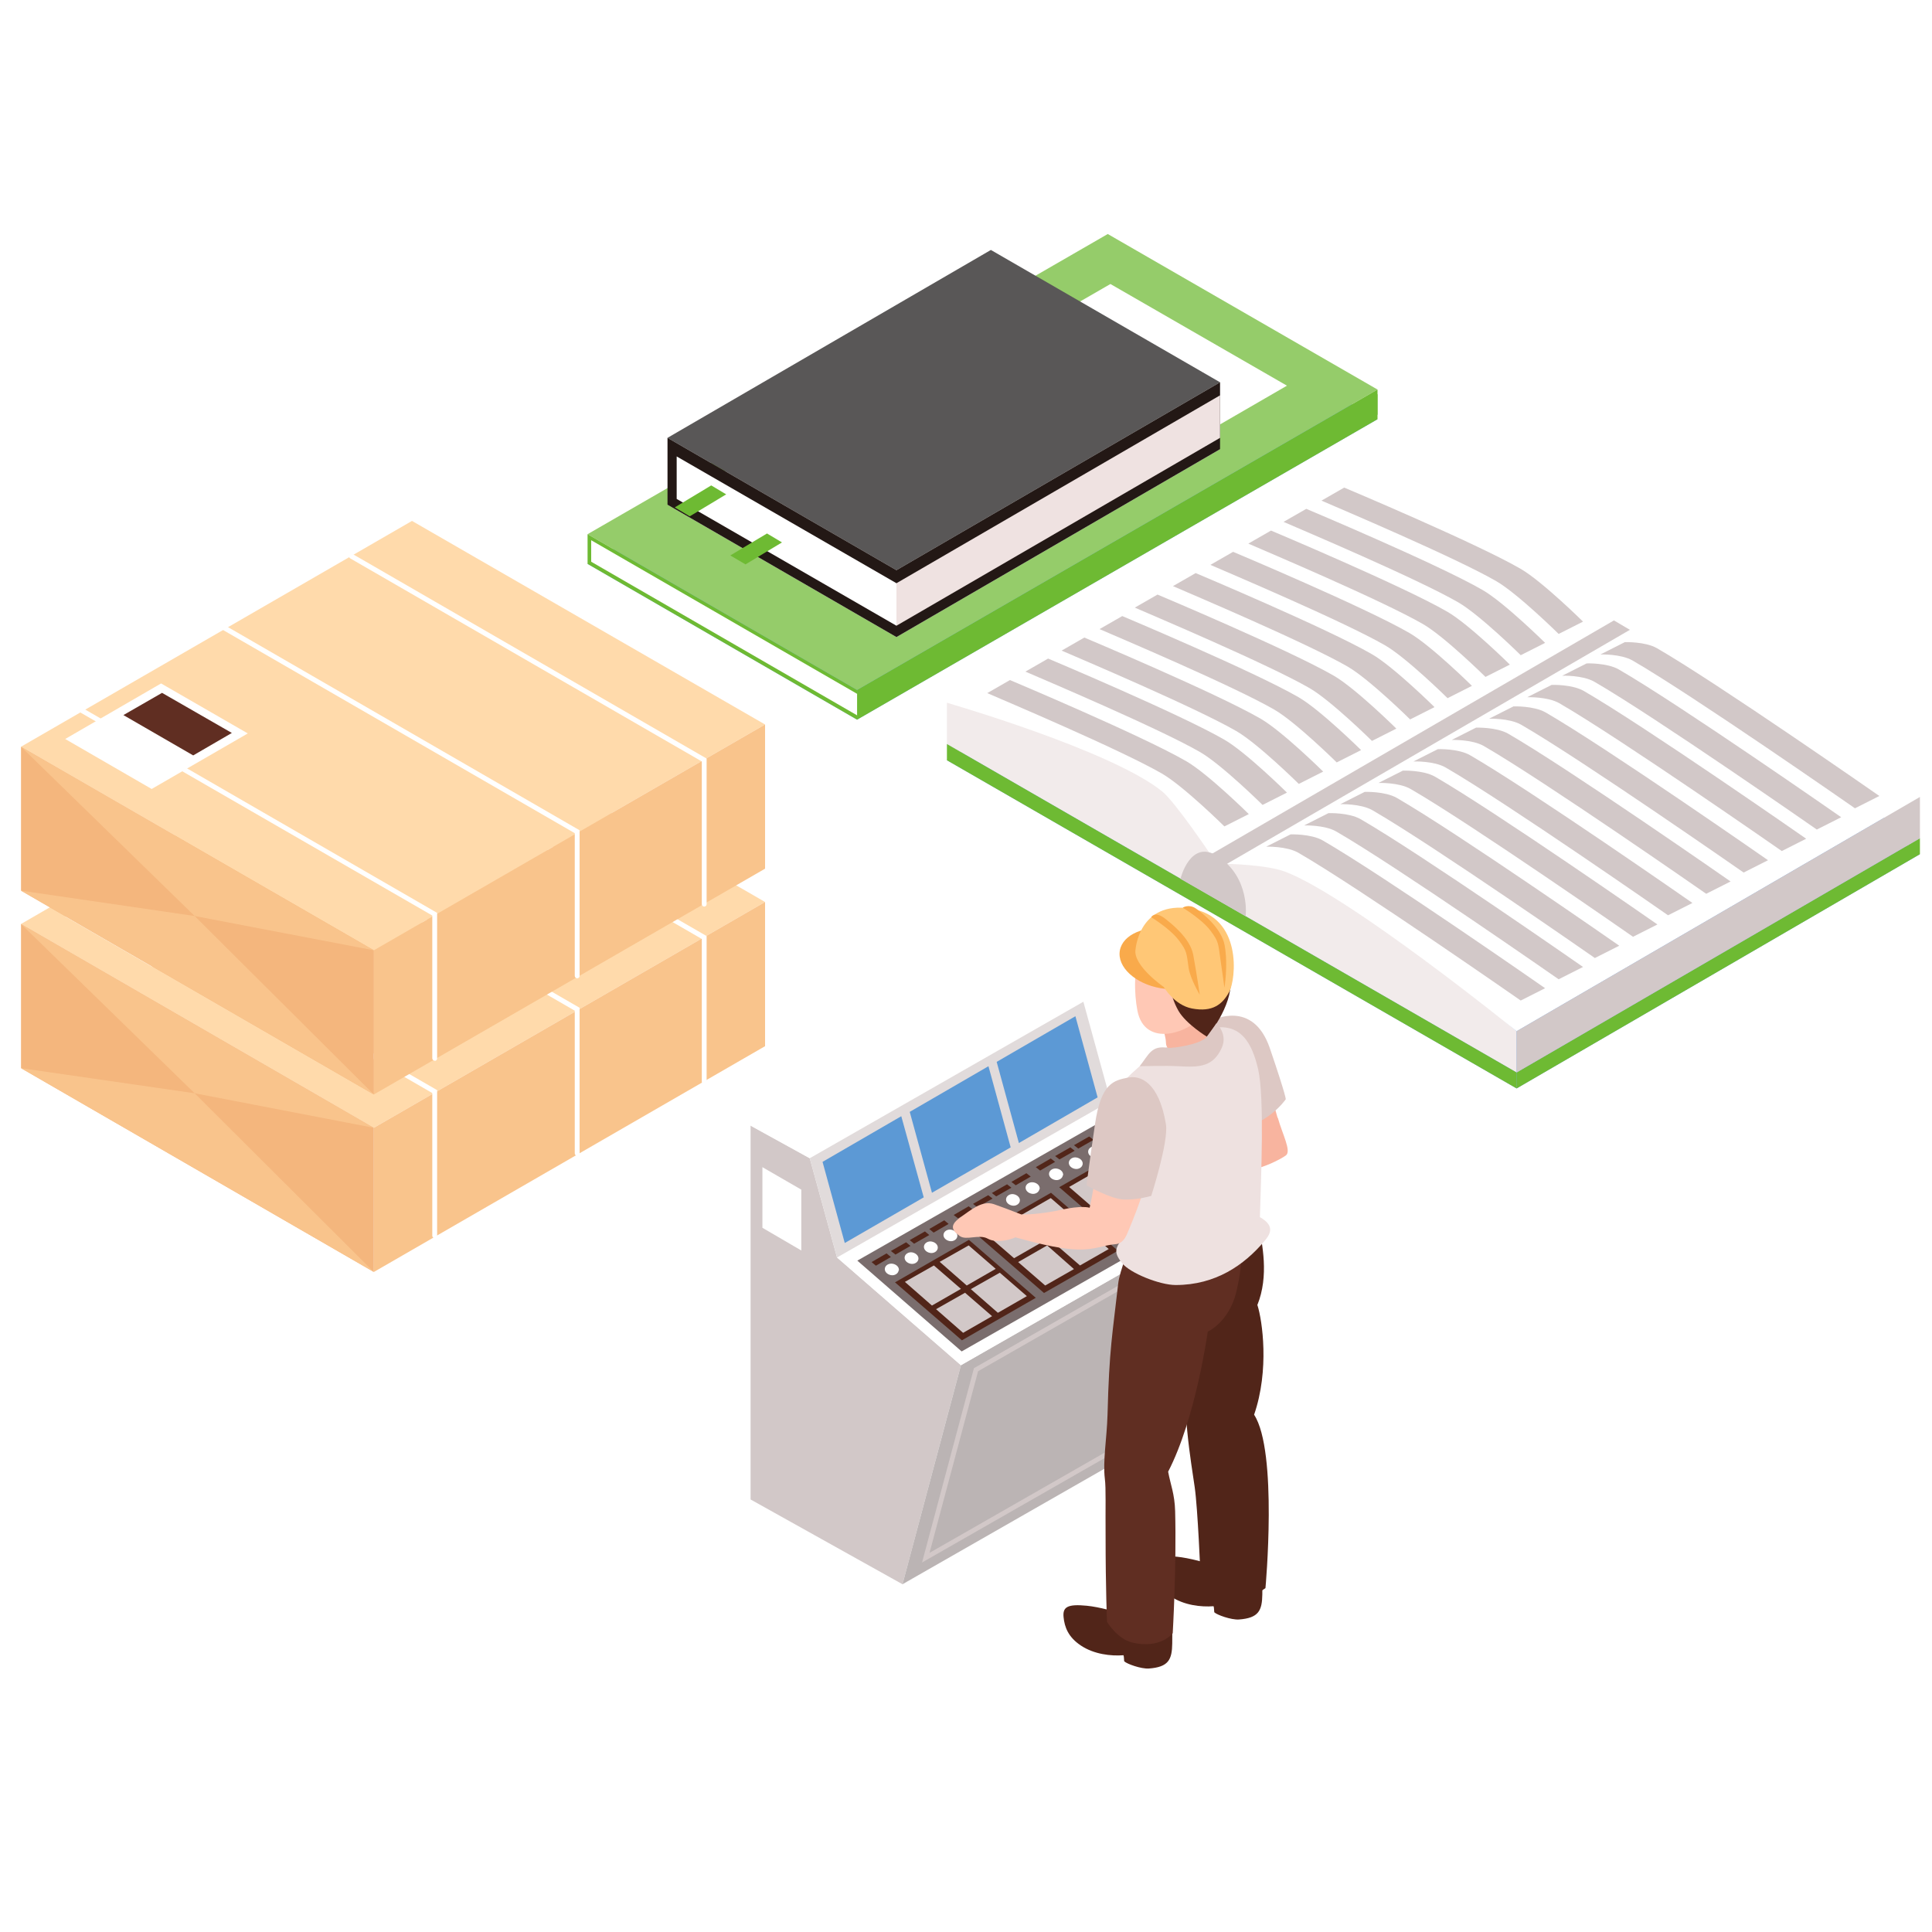 <?xml version="1.0" encoding="UTF-8"?> <svg xmlns="http://www.w3.org/2000/svg" xmlns:i="http://ns.adobe.com/AdobeIllustrator/10.0/" xmlns:xlink="http://www.w3.org/1999/xlink" version="1.2" viewBox="0 0 800 800"><defs><filter id="drop-shadow-1" x="-7" y="81" width="817" height="625" filterUnits="userSpaceOnUse"><feOffset dx="2" dy="2"></feOffset><feGaussianBlur result="blur" stdDeviation="5"></feGaussianBlur><feFlood flood-color="#000" flood-opacity=".2"></feFlood><feComposite in2="blur" operator="in"></feComposite><feComposite in="SourceGraphic"></feComposite></filter></defs><g><g id="_レイヤー_1" data-name="レイヤー_1"><g filter="url(#drop-shadow-1)"><g><g><g><polygon points="314.8 371.5 152.8 465 6.7 380.6 168.6 287.1 314.8 371.5" fill="#ffdaab"></polygon><polygon points="100.6 375.2 60.8 398.2 25 377.5 64.7 354.5 100.6 375.2" fill="#fff"></polygon><polygon points="94 375 78 384.2 49.1 367.6 65.1 358.3 94 375" fill="#602e22"></polygon><polygon points="314.8 371.5 152.8 465 152.8 524.7 314.8 431.2 314.8 371.5" fill="#f9c48c"></polygon><polygon points="6.7 380.6 6.7 440.3 152.8 524.7 152.8 465 6.7 380.6" fill="#f4b67d"></polygon></g><path d="M178,510.7c-.6,0-1-.5-1-1v-59.1L31.4,366.5c-.5-.3-.6-.9-.4-1.4.3-.5.9-.6,1.4-.4l146.6,84.7v60.3c0,.6-.5,1-1,1Z" fill="#fff"></path><path d="M237,476.6c-.6,0-1-.5-1-1v-59.1l-145.6-84.1c-.5-.3-.6-.9-.4-1.4.3-.5.9-.6,1.4-.4l146.6,84.7v60.3c0,.6-.5,1-1,1Z" fill="#fff"></path><path d="M289.6,446.9c-.6,0-1-.5-1-1v-59.1l-145.6-84.1c-.5-.3-.6-.9-.4-1.4.3-.5.9-.6,1.4-.4l146.6,84.7v60.3c0,.6-.5,1-1,1Z" fill="#fff"></path><polygon points="6.7 380.6 78.6 450.7 152.8 465 6.7 380.6" fill="#f9c48c"></polygon><polygon points="6.7 440.3 78.6 450.7 152.8 524.7 6.7 440.3" fill="#f9c48c"></polygon></g><g><g><polygon points="314.8 298 152.8 391.5 6.7 307.2 168.6 213.7 314.8 298" fill="#ffdaab"></polygon><polygon points="100.6 301.7 60.8 324.7 25 304 64.7 281 100.6 301.7" fill="#fff"></polygon><polygon points="94 301.5 78 310.8 49.1 294.1 65.1 284.9 94 301.5" fill="#602e22"></polygon><polygon points="314.8 298 152.8 391.5 152.8 451.2 314.8 357.7 314.8 298" fill="#f9c48c"></polygon><polygon points="6.7 307.2 6.7 366.8 152.8 451.2 152.8 391.5 6.7 307.2" fill="#f4b67d"></polygon></g><path d="M178,437.2c-.6,0-1-.5-1-1v-59.1L31.4,293.1c-.5-.3-.6-.9-.4-1.4.3-.5.9-.6,1.4-.4l146.6,84.7v60.3c0,.6-.5,1-1,1Z" fill="#fff"></path><path d="M237,403.1c-.6,0-1-.5-1-1v-59.1l-145.6-84.1c-.5-.3-.6-.9-.4-1.4.3-.5.9-.6,1.4-.4l146.6,84.7v60.3c0,.6-.5,1-1,1Z" fill="#fff"></path><path d="M289.6,373.4c-.6,0-1-.5-1-1v-59.1l-145.6-84.1c-.5-.3-.6-.9-.4-1.4.3-.5.9-.6,1.4-.4l146.6,84.7v60.3c0,.6-.5,1-1,1Z" fill="#fff"></path><polygon points="6.7 307.2 78.6 377.3 152.8 391.5 6.7 307.2" fill="#f9c48c"></polygon><polygon points="6.7 366.8 78.6 377.3 152.8 451.2 6.7 366.8" fill="#f9c48c"></polygon></g></g><g><polygon points="241.3 231.5 352.9 296 568.4 171.6 456.7 107.2 241.3 231.5" fill="#88b9ff"></polygon><polygon points="241.3 219.2 352.9 283.7 568.4 159.3 456.7 94.9 241.3 219.2" fill="#95cc6a"></polygon><polygon points="352.9 283.7 352.9 296 568.4 171.6 568.4 159.3 352.9 283.7" fill="#6eba33"></polygon><polygon points="241.3 219.2 241.3 231.5 352.9 296 352.9 283.7 241.3 219.2" fill="#6eba33"></polygon><polygon points="352.9 285.6 352.9 294.1 568.4 169.7 568.4 161.2 352.9 285.6" fill="#6eba33"></polygon><polygon points="242.8 221.7 242.8 230.6 352.9 294.2 352.9 285.3 242.8 221.7" fill="#fff"></polygon><polygon points="410.3 143 483.4 185.2 530.9 157.7 457.8 115.6 410.3 143" fill="#fff"></polygon><polygon points="274.4 207 369.2 261.8 503.2 184 408.3 129.2 274.4 207" fill="#fff"></polygon><polygon points="274.4 179.3 369.2 234.1 503.2 156.3 408.3 101.5 274.4 179.3" fill="#595757"></polygon><polygon points="274.4 179.3 369.2 234.1 369.2 261.8 274.4 207 274.4 179.3" fill="#231815"></polygon><polygon points="503.2 184 503.2 156.3 369.2 234.1 369.2 261.8 503.2 184" fill="#231815"></polygon><polygon points="278.2 187 369.2 239.5 369.2 257.1 278.2 204.6 278.2 187" fill="#fff"></polygon><polygon points="503.2 179.3 503.2 161.7 369.2 239.5 369.2 257.1 503.2 179.3" fill="#efe2e1"></polygon><polygon points="298.7 202.7 283.6 211.8 277.4 208.1 292.5 199 298.7 202.7" fill="#6eba33"></polygon><polygon points="321.8 222.6 306.7 231.7 300.4 228 315.6 218.9 321.8 222.6" fill="#6eba33"></polygon><polygon points="390.1 312.8 626 448.7 793 351.7 557.1 215.8 390.1 312.8" fill="#7baeee"></polygon><polygon points="390.1 306.1 626 442.1 793 345.1 557.1 209.1 390.1 306.1" fill="#7baeee"></polygon><path d="M390.1,289v17.1l235.9,136v-17.1s-57.7-49.8-125.6-99.4c-68-49.6-110.3-36.6-110.3-36.6Z" fill="#f2ebeb"></path><path d="M390.1,289s67.6,19.5,89,36.6c5.6,4.5,20.2,26.3,20.2,26.3l6.6,3.8s16.6.3,24.4,3.3c27,10.4,95.7,66,95.7,66l167-97s-75.3-52.2-100.5-66.7c-4.9-2.8-19.6-2.6-19.6-2.6l-6.6-3.8s-21.2-21.3-30.2-26.5c-18.3-10.6-79-36.4-79-36.4l-167,97Z" fill="#fff"></path><g><path d="M643.4,260.5l10.1-5.1s-16.9-16.7-25.9-21.9c-18.3-10.6-73-33.6-73-33.6l-9.4,5.4c6.9,3,55.1,23.4,72.3,33.3,9,5.2,25.9,21.9,25.9,21.9Z" fill="#d2c8c8"></path><path d="M684.1,266.4c-4.9-2.8-13.3-2.5-13.3-2.5l-10.1,5.1s8.4-.3,13.3,2.5c25.1,14.5,92.1,61.2,92.1,61.2l10.1-5.1s-67-46.7-92.1-61.2Z" fill="#d2c8c8"></path><path d="M627.7,269.3l10.1-5.1s-16.9-16.7-25.9-21.9c-18.3-10.6-73-33.6-73-33.6l-9.4,5.4c6.9,3,55.1,23.4,72.3,33.3,9,5.2,25.9,21.9,25.9,21.9Z" fill="#d2c8c8"></path><path d="M668.3,275.2c-4.9-2.8-13.3-2.5-13.3-2.5l-10.1,5.1s8.4-.3,13.3,2.5c25.1,14.5,92.1,61.2,92.1,61.2l10.1-5.1s-67-46.7-92.1-61.2Z" fill="#d2c8c8"></path></g><g><path d="M613.1,278.3l10.1-5.1s-16.9-16.7-25.9-21.9c-18.3-10.6-73-33.6-73-33.6l-9.4,5.4c6.9,3,55.1,23.4,72.3,33.3,9,5.2,25.9,21.9,25.9,21.9Z" fill="#d2c8c8"></path><path d="M653.8,284.1c-4.9-2.8-13.3-2.5-13.3-2.5l-10.1,5.1s8.4-.3,13.3,2.5c25.1,14.5,92.1,61.2,92.1,61.2l10.1-5.1s-67-46.7-92.1-61.2Z" fill="#d2c8c8"></path><path d="M597.4,287.1l10.1-5.1s-16.9-16.7-25.9-21.9c-18.3-10.6-73-33.6-73-33.6l-9.4,5.4c6.9,3,55.1,23.4,72.3,33.3,9,5.2,25.9,21.9,25.9,21.9Z" fill="#d2c8c8"></path><path d="M638,293c-4.9-2.8-13.3-2.5-13.3-2.5l-10.1,5.1s8.4-.3,13.3,2.5c25.1,14.5,92.1,61.2,92.1,61.2l10.1-5.1s-67-46.7-92.1-61.2Z" fill="#d2c8c8"></path></g><g><path d="M581.9,295.9l10.1-5.1s-16.9-16.7-25.9-21.9c-18.3-10.6-73-33.6-73-33.6l-9.4,5.4c6.9,3,55.1,23.4,72.3,33.3,9,5.2,25.9,21.9,25.9,21.9Z" fill="#d2c8c8"></path><path d="M622.5,301.8c-4.9-2.8-13.3-2.5-13.3-2.5l-10.1,5.1s8.4-.3,13.3,2.5c25.1,14.5,92.1,61.2,92.1,61.2l10.1-5.1s-67-46.7-92.1-61.2Z" fill="#d2c8c8"></path><path d="M566.1,304.8l10.1-5.1s-16.9-16.7-25.9-21.9c-18.3-10.6-73-33.6-73-33.6l-9.4,5.4c6.9,3,55.1,23.4,72.3,33.3,9,5.2,25.9,21.9,25.9,21.9Z" fill="#d2c8c8"></path><path d="M606.7,310.7c-4.9-2.8-13.3-2.5-13.3-2.5l-10.1,5.1s8.4-.3,13.3,2.5c25.1,14.5,92.1,61.2,92.1,61.2l10.1-5.1s-67-46.7-92.1-61.2Z" fill="#d2c8c8"></path></g><g><path d="M551.5,313.7l10.1-5.1s-16.9-16.7-25.9-21.9c-18.3-10.6-73-33.6-73-33.6l-9.4,5.4c6.9,3,55.1,23.4,72.3,33.3,9,5.2,25.9,21.9,25.9,21.9Z" fill="#d2c8c8"></path><path d="M592.2,319.6c-4.9-2.8-13.3-2.5-13.3-2.5l-10.1,5.1s8.4-.3,13.3,2.5c25.1,14.5,92.1,61.2,92.1,61.2l10.1-5.1s-67-46.7-92.1-61.2Z" fill="#d2c8c8"></path><path d="M535.8,322.6l10.1-5.1s-16.9-16.7-25.9-21.9c-18.3-10.6-73-33.6-73-33.6l-9.4,5.4c6.9,3,55.1,23.4,72.3,33.3,9,5.2,25.9,21.9,25.9,21.9Z" fill="#d2c8c8"></path><path d="M576.4,328.4c-4.9-2.8-13.3-2.5-13.3-2.5l-10.1,5.1s8.4-.3,13.3,2.5c25.1,14.5,92.1,61.2,92.1,61.2l10.1-5.1s-67-46.7-92.1-61.2Z" fill="#d2c8c8"></path></g><g><path d="M520.8,331.3l10.1-5.1s-16.9-16.7-25.9-21.9c-18.3-10.6-73-33.6-73-33.6l-9.4,5.4c6.9,3,55.1,23.4,72.3,33.3,9,5.2,25.9,21.9,25.9,21.9Z" fill="#d2c8c8"></path><path d="M561.4,337.2c-4.9-2.8-13.3-2.5-13.3-2.5l-10.1,5.1s8.4-.3,13.3,2.5c25.1,14.5,92.1,61.2,92.1,61.2l10.1-5.1s-67-46.7-92.1-61.2Z" fill="#d2c8c8"></path><path d="M505,340.2l10.1-5.1s-16.9-16.7-25.9-21.9c-18.3-10.6-73-33.6-73-33.6l-9.4,5.4c6.9,3,55.1,23.4,72.3,33.3,9,5.2,25.9,21.9,25.9,21.9Z" fill="#d2c8c8"></path><path d="M545.7,346c-4.9-2.8-13.3-2.5-13.3-2.5l-10.1,5.1s8.4-.3,13.3,2.5c25.1,14.5,92.1,61.2,92.1,61.2l10.1-5.1s-67-46.7-92.1-61.2Z" fill="#d2c8c8"></path></g><polygon points="499.2 351.9 505.9 355.8 672.9 258.8 666.3 254.9 499.2 351.9" fill="#d2c8c8"></polygon><polygon points="390.1 306.1 390.1 312.8 626 448.7 626 442.1 390.1 306.1" fill="#6eba33"></polygon><polygon points="793 345.1 793 351.7 626 448.7 626 442.1 793 345.1" fill="#6eba33"></polygon><path d="M486.8,361.9s4.1-16.8,15.5-9.3c13.5,8.9,11.5,24.8,11.5,24.8l-27-15.5Z" fill="#d2c8c8"></path><polygon points="793 328 793 345.1 626 442.1 626 425 793 328" fill="#d2c8c8"></polygon></g><g><g><polygon points="344.6 518.7 333.3 477.6 308.8 464.1 308.8 618.9 371.7 654 395.9 563.3 344.6 518.7" fill="#d2c8c8"></polygon><polygon points="509.2 498.5 395.9 563.3 371.7 654 485 589.2 509.2 498.5" fill="#bbb4b4"></polygon><path d="M379.8,645l21.5-80.5.4-.2,99.3-56.8-21.5,80.5-.4.2-99.3,56.8ZM403,565.8l-20.1,75.2,94.9-54.3,20.1-75.2-94.9,54.3Z" fill="#d2c8c8"></path><polygon points="457.9 453.9 344.6 518.7 395.9 563.3 509.2 498.5 457.9 453.9" fill="#fff"></polygon><polygon points="457.5 460.4 353 520 396.2 557.6 500.7 498 457.5 460.4" fill="#7a6d6d"></polygon><polygon points="422.1 399.3 308.8 464.1 333.3 477.6 446.6 412.8 422.1 399.3" fill="#fff"></polygon><polygon points="446.6 412.8 333.3 477.6 344.6 518.7 457.9 453.9 446.6 412.8" fill="#e1dbdb"></polygon><polygon points="371.2 460.2 338.6 479.1 347.8 512.7 380.5 493.8 371.2 460.2" fill="#5c99d5"></polygon><polygon points="407.3 439.5 374.7 458.4 383.9 491.9 416.5 473.1 407.3 439.5" fill="#5c99d5"></polygon><polygon points="443.3 418.8 410.7 437.7 419.9 471.3 452.5 452.4 443.3 418.8" fill="#5c99d5"></polygon><g><g><polygon points="399.2 511.4 368.6 529 396.3 553 426.9 535.4 399.2 511.4" fill="#512519"></polygon><polygon points="384.7 522 372.7 528.8 383.9 538.6 395.9 531.7 384.7 522" fill="#d2c8c8"></polygon><polygon points="399.1 513.7 387.1 520.5 398.3 530.3 410.3 523.4 399.1 513.7" fill="#d2c8c8"></polygon><polygon points="397.6 533.3 385.6 540.1 396.8 549.9 408.8 543 397.6 533.3" fill="#d2c8c8"></polygon><polygon points="412 525 400 531.8 411.2 541.6 423.2 534.7 412 525" fill="#d2c8c8"></polygon></g><g><polygon points="365.1 517 358.9 520.6 360.7 522.1 366.9 518.5 365.1 517" fill="#512519"></polygon><polygon points="373.2 512.4 366.9 516 368.8 517.5 375 513.9 373.2 512.4" fill="#512519"></polygon><polygon points="381 507.9 374.7 511.5 376.5 513 382.8 509.4 381 507.9" fill="#512519"></polygon><polygon points="389 503.3 382.8 506.9 384.6 508.4 390.8 504.8 389 503.3" fill="#512519"></polygon></g><path d="M370.1,524.1c-.2,1.3-1.7,2.2-3.2,1.9-1.6-.3-2.7-1.5-2.5-2.8.2-1.3,1.7-2.2,3.3-1.9,1.6.3,2.7,1.5,2.5,2.8Z" fill="#fff"></path><path d="M378.3,519.4c-.2,1.3-1.7,2.2-3.2,1.9-1.6-.3-2.7-1.5-2.5-2.8.2-1.3,1.7-2.2,3.2-1.9s2.7,1.5,2.5,2.8Z" fill="#fff"></path><path d="M386.3,514.9c-.2,1.3-1.7,2.2-3.2,1.9-1.6-.3-2.7-1.5-2.5-2.8s1.7-2.2,3.2-1.9c1.6.3,2.7,1.5,2.5,2.8Z" fill="#fff"></path><path d="M394.4,510c-.2,1.3-1.7,2.2-3.2,1.9-1.6-.3-2.7-1.5-2.5-2.8.2-1.3,1.7-2.2,3.2-1.9,1.6.3,2.7,1.5,2.5,2.8Z" fill="#fff"></path></g><g><g><polygon points="433.2 491.9 402.6 509.4 430.3 533.4 460.9 515.9 433.2 491.9" fill="#512519"></polygon><polygon points="418.7 502.4 406.7 509.3 417.9 519 429.9 512.1 418.7 502.4" fill="#d2c8c8"></polygon><polygon points="433.1 494.1 421.1 501 432.3 510.7 444.3 503.8 433.1 494.1" fill="#d2c8c8"></polygon><polygon points="431.6 513.7 419.6 520.6 430.8 530.3 442.7 523.5 431.6 513.7" fill="#d2c8c8"></polygon><polygon points="446 505.4 434 512.3 445.2 522 457.1 515.2 446 505.4" fill="#d2c8c8"></polygon></g><g><polygon points="399.1 497.5 392.9 501.1 394.7 502.5 400.9 498.9 399.1 497.5" fill="#512519"></polygon><polygon points="407.2 492.9 400.9 496.5 402.7 497.9 409 494.3 407.2 492.9" fill="#512519"></polygon><polygon points="415 488.4 408.7 492 410.5 493.4 416.8 489.8 415 488.4" fill="#512519"></polygon><polygon points="423 483.8 416.8 487.4 418.6 488.8 424.8 485.2 423 483.8" fill="#512519"></polygon></g><path d="M404.1,504.5c-.2,1.3-1.7,2.2-3.3,1.9-1.6-.3-2.7-1.5-2.5-2.8.2-1.3,1.7-2.2,3.2-1.9,1.6.3,2.7,1.5,2.5,2.8Z" fill="#fff"></path><path d="M412.3,499.9c-.2,1.3-1.7,2.2-3.2,1.9s-2.7-1.5-2.5-2.8c.2-1.3,1.7-2.2,3.2-1.9,1.6.3,2.7,1.5,2.5,2.8Z" fill="#fff"></path><path d="M420.3,495.3c-.2,1.3-1.7,2.2-3.2,1.9-1.6-.3-2.7-1.5-2.5-2.8.2-1.3,1.7-2.2,3.2-1.9s2.7,1.5,2.5,2.8Z" fill="#fff"></path><path d="M428.4,490.4c-.2,1.3-1.7,2.2-3.2,1.9-1.6-.3-2.7-1.5-2.5-2.8.2-1.3,1.7-2.2,3.3-1.9,1.6.3,2.7,1.5,2.5,2.8Z" fill="#fff"></path></g><g><g><polygon points="467.2 472.1 436.6 489.6 464.3 513.6 494.8 496.1 467.2 472.1" fill="#512519"></polygon><polygon points="452.7 482.6 440.7 489.5 451.9 499.2 463.9 492.4 452.7 482.6" fill="#d2c8c8"></polygon><polygon points="467.1 474.3 455.1 481.2 466.3 490.9 478.3 484 467.1 474.3" fill="#d2c8c8"></polygon><polygon points="465.5 493.9 453.6 500.8 464.8 510.5 476.7 503.7 465.5 493.9" fill="#d2c8c8"></polygon><polygon points="479.9 485.6 468 492.5 479.2 502.2 491.1 495.4 479.9 485.6" fill="#d2c8c8"></polygon></g><g><polygon points="433.1 477.7 426.9 481.3 428.7 482.7 434.9 479.1 433.1 477.7" fill="#512519"></polygon><polygon points="441.2 473.1 434.9 476.7 436.7 478.1 443 474.5 441.2 473.1" fill="#512519"></polygon><polygon points="449 468.6 442.7 472.2 444.5 473.6 450.8 470 449 468.6" fill="#512519"></polygon><polygon points="457 464 450.8 467.6 452.6 469 458.8 465.4 457 464" fill="#512519"></polygon></g><path d="M438.1,484.7c-.2,1.3-1.7,2.2-3.2,1.9-1.6-.3-2.7-1.5-2.5-2.8.2-1.3,1.7-2.2,3.3-1.9,1.6.3,2.7,1.5,2.5,2.8Z" fill="#fff"></path><path d="M446.3,480.1c-.2,1.3-1.7,2.2-3.2,1.9-1.6-.3-2.7-1.5-2.5-2.8.2-1.3,1.7-2.2,3.2-1.9,1.6.3,2.7,1.5,2.5,2.8Z" fill="#fff"></path><path d="M454.3,475.5c-.2,1.3-1.7,2.2-3.2,1.9-1.6-.3-2.7-1.5-2.5-2.8s1.7-2.2,3.2-1.9c1.6.3,2.7,1.5,2.5,2.8Z" fill="#fff"></path><path d="M462.4,470.7c-.2,1.3-1.7,2.2-3.2,1.9-1.6-.3-2.7-1.5-2.5-2.8.2-1.3,1.7-2.2,3.2-1.9,1.6.3,2.7,1.5,2.5,2.8Z" fill="#fff"></path></g><polygon points="329.8 490.6 313.7 481.3 313.7 506.4 329.8 515.8 329.8 490.6" fill="#fff"></polygon></g><g><path d="M527.1,460.8c1.9,6.8,5.7,13.8,3.4,15.6-2.3,1.7-9.6,5.4-15.6,6.2-3,.4-5.5-12.2-3.1-22.5,2.4-10.2,9.6-18.1,9.6-18.1,0,0,3.8,12,5.6,18.8Z" fill="#f8b49f"></path><path d="M476.4,670.8s-18.1-6.9-28.4-7.9c-8.1-.8-10,.6-9.6,4.7.4,4.1,1.9,8.3,7.2,11.8,5.4,3.6,12.4,4.4,17.6,4,.2.3.2,1.5.3,2.5,1.1,1.1,7,3.2,10.2,3,8.2-.6,9.6-3.7,9.7-10.4.1-8.6,0-9.8,0-9.8l-7.1,2.2Z" fill="#512519"></path><path d="M513.7,650.5s-18.1-6.9-28.4-7.9c-8.1-.8-10,.6-9.6,4.7.4,4.1,1.9,8.3,7.2,11.8,5.4,3.6,12.4,4.4,17.6,4,.2.3.2,1.5.3,2.5,1.1,1.1,7,3.2,10.2,3,8.2-.6,9.6-3.7,9.7-10.4.1-8.6,0-9.8,0-9.8l-7.1,2.2Z" fill="#512519"></path><path d="M518.6,538.5c5-12.3,2-25.5.6-33.1-11.5,10.5-29.2,8.9-29.2,8.9,0,0,.7,25-.7,41-2.3,26.2,2,48.3,3.4,58.5,1.3,9.1,2.4,36.6,2.4,36.6,0,0,2.6,9.2,11.6,10.2,7.7.8,15.3-5,15.3-5,0,0,5.2-56.6-4.7-71.8,6.4-18.6,3.4-39,1.4-45.3Z" fill="#512519"></path><path d="M490,514.4c-7.3.8-13.1-1.4-23.2-4.5-.7,4.3-5.2,14-5.8,19.8-2.3,20.5-3.7,26.5-4.4,54.2-.3,9.9-2,19-1.1,26.5.5,3.8.2,12.2.3,23.2,0,23,.6,36,.6,36,0,0,4.2,7,10.3,8.5,11.8,2.9,16.9-3.8,16.9-3.8,0,0,1.6-27.4,1-50.6-.2-7.1-1.9-10.9-2.9-16.3,11.5-22.2,16.4-58,16.4-58,0,0,8.7-3.8,11.8-16.3,2.3-9.6,3.3-19.7.6-27.2-6.7,4.7-15.1,7.9-20.2,8.4Z" fill="#602e22"></path><path d="M500,420.5s16.8-8.9,23.8,11.5c7,20.5,6.6,21.2,6.6,21.2,0,0-8.6,12.5-23.4,12.1-10.8-1.9-7.1-44.9-7.1-44.9Z" fill="#ddc8c4"></path><path d="M469.9,439.5c-9.7,8.5-11.3,11.6-11.2,24,0,14.6,6.9,29.8,5.9,45-4.8,6-5.9,7.6-2,12.5,3.3,4.2,15.7,9.1,22.2,9.1,16.6,0,28.4-8.3,36.7-18.1,2.1-2.5,5-6.2-1.8-10,.5-16.6,1.9-49.6-.7-61.1-2.4-10.4-7.1-21.1-22.1-16.4-7.2,2.2-18.5,7.7-26.8,14.9Z" fill="#eee1e0"></path><path d="M477.9,420.3s2.8,5.2,2.9,9.6,8.3,7.2,14,3.4c5.7-3.8,6.1-4.8,5.3-13-.8-8.2-22.2,0-22.2,0Z" fill="#f8b49f"></path><g><path d="M488.1,379.9c-19-6.2-22.1,21.6-19.1,36.7,3,15.1,21.1,10,29.1,0,8-10,10.6-29.9-10-36.7Z" fill="#ffc8b5"></path><path d="M481.9,401.8s0,7.7,4.1,14.8c3.2,5.5,11.8,10.7,11.8,10.7,0,0,10.5-12.3,9.8-23.6-.8-11.3-25.7-1.9-25.7-1.9Z" fill="#512519"></path><path d="M499.8,398.3c-1.2,6.8-10.7,10.7-21.2,8.9-10.5-1.8-18.1-8.8-16.9-15.6,1.2-6.8,10.7-10.7,21.2-8.9,10.5,1.8,18.1,8.8,16.9,15.6Z" fill="#f9aa4b"></path><path d="M468.2,391.2s1.4-20.3,22.7-17c21.7,3.3,18.9,29.4,16.1,34.5-2.8,5.2-6.9,8.5-15.4,6.9-7.4-1.4-11.7-8.9-11.7-8.9,0,0-12.9-8.9-11.7-15.6Z" fill="#ffc776"></path><path d="M474.7,377.8s7.7,4.7,11.3,9.4c3.6,4.7,3.3,5.5,4.2,11.7.7,4.5,4.6,11,4.6,11,0,0-1.2-8.2-2.7-16.5-1.3-7-9.1-13-11.9-15.2-4.2-3.1-5.5-.4-5.5-.4Z" fill="#f9aa4b"></path><path d="M487.8,373.9s7.7,4.6,11.3,9.3c3.6,4.7,3.3,5.5,4.2,11.7.7,4.5,1.7,12.1,1.7,12.1,0,0,1.6-9.2.1-17.6-1.3-7-9-13.2-11.9-15.2-2.9-2-5.4-.4-5.4-.4Z" fill="#f9aa4b"></path></g><path d="M469.9,439.5c3.9-4.9,4.8-8.8,11.9-7.6,1.4.2,13.4-1.3,15.9-4.6,2.5-3.4,4-5.6,4-5.6,0,0,4.8,4.4,2.2,10.2-3.6,7.9-9.2,8.1-18,7.6-4.9-.3-16,0-16,0Z" fill="#ddc8c4"></path><path d="M474.5,474.8c-1.5-7.3-20.5-9.2-20.5-9.2,0,0-1.2,10-2.2,17.5-.9,7.5-2.6,15-2.6,15,0,0-3.2-1.1-12.1.9-5.9,1.3-11.6,1.9-16.1,1.9,0,0,0,0,0,0-4.3-1.7-9.2-3.5-11.5-4.3-4.9-1.6-9.3,2.3-14.1,5.7-4.7,3.4-2.7,5.5,0,7.5s8-.9,11.6,1.1c3.2,1.8,8.6.8,11.6-.6,0,0,0,0,0,.1,5.7,1.5,17,4.8,25.8,5,6.8.2,11-1.9,15.4-2.2q3-.2,4.7-3.8c1.8-4.1,11.5-27.2,10-34.6Z" fill="#ffc8b5"></path><path d="M465.1,444.2c-5.8,1.2-11.2,2.1-13.7,19.4-2.5,17.2-3.5,25.2-3.5,25.2,0,0,9.9,5.7,15.5,5.9,5.6.2,11.3-1.5,11.3-1.5,0,0,7.2-22.3,6.1-29.6-2.9-17.7-10.8-20.4-15.6-19.4Z" fill="#ddc8c4"></path></g></g></g></g></g></svg> 